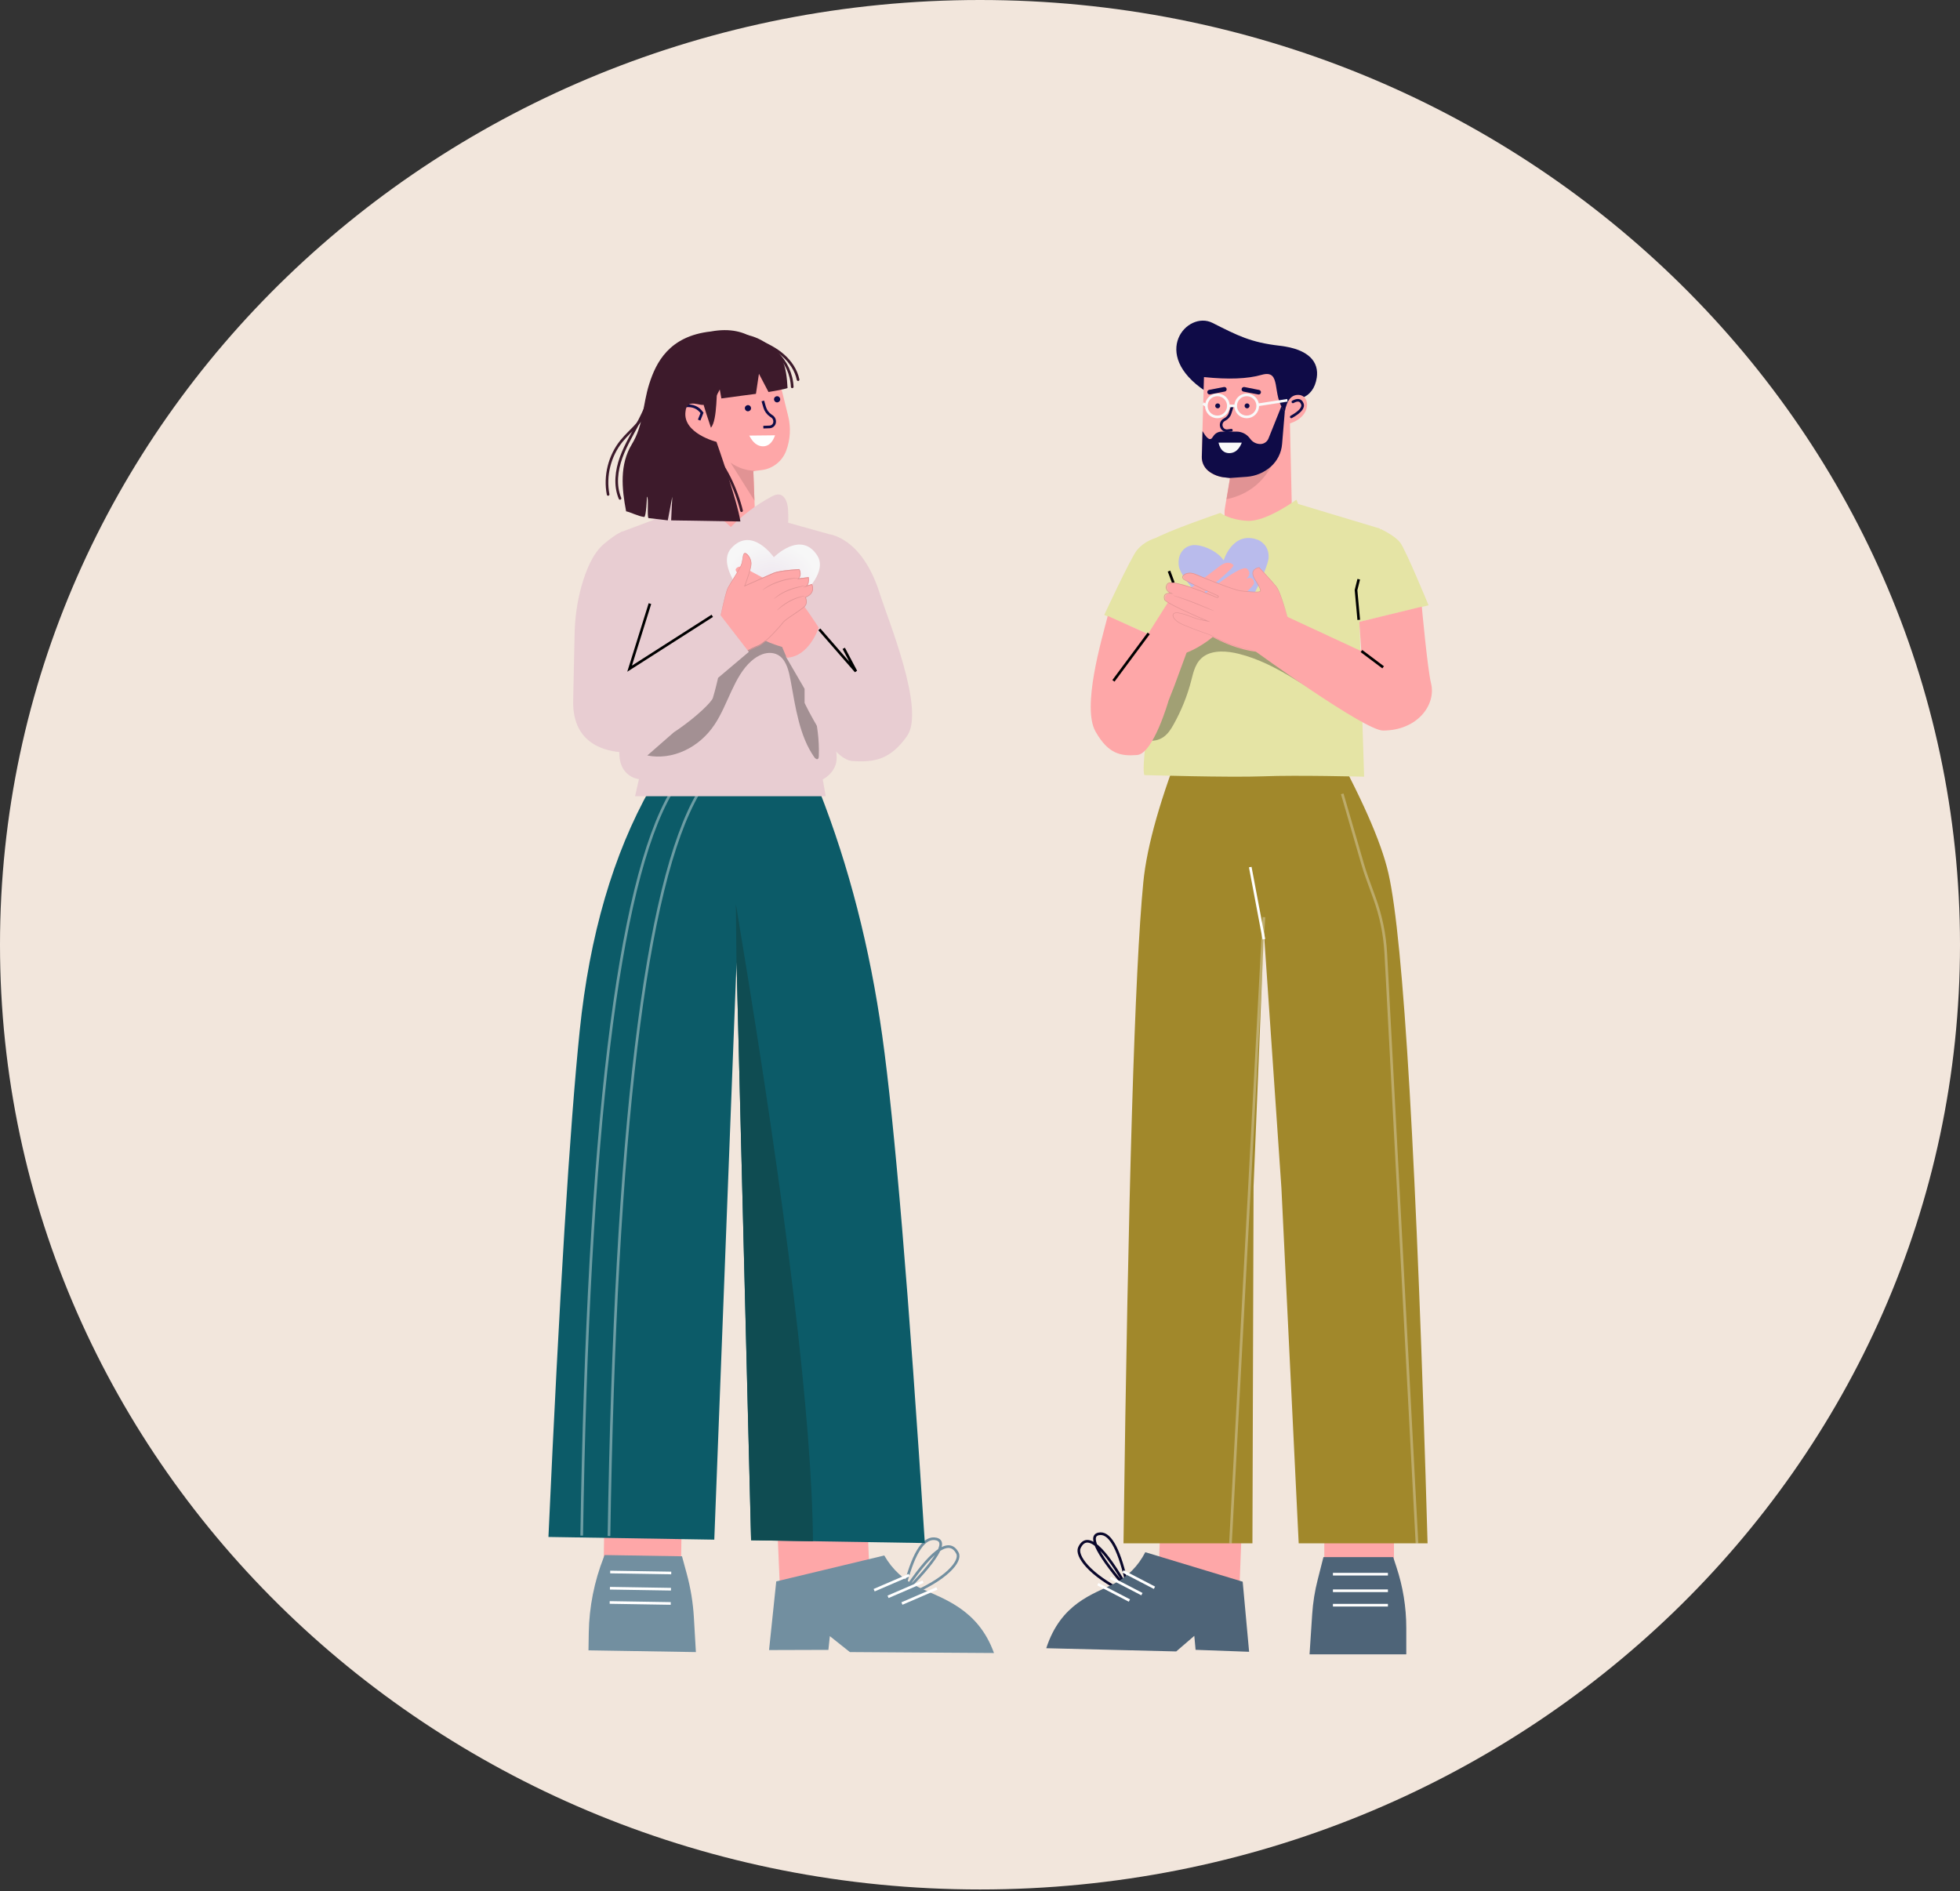 <svg xmlns="http://www.w3.org/2000/svg" width="739" height="713" viewBox="0 0 739 713" fill="none"><rect x="0" y="0" width="739" height="713" fill="#333333" stroke="none"/><path d="M369.5 712.409C573.569 712.409 739 552.931 739 356.205C739 159.478 573.569 0 369.5 0C165.431 0 0 159.478 0 356.205C0 552.931 165.431 712.409 369.5 712.409Z" fill="#F2E6DC"></path><path fill-rule="evenodd" clip-rule="evenodd" d="M293.072 575.905L327.056 574.894L328.217 601.728L294.233 602.739L293.072 575.905Z" fill="#FEA7A8"></path><path d="M341.502 596.945C344.76 584.809 348.603 579.246 353.029 580.278C357.434 581.307 353.116 588.316 340.069 601.346C350.836 584.729 357.819 579.489 361 585.603C362.528 588.537 357.094 595.473 342.006 601.609" stroke="#728FA0"></path><path fill-rule="evenodd" clip-rule="evenodd" d="M292.676 596.26L333.409 586.483C336.437 591.791 340.809 595.807 346.546 598.554C355.138 602.683 368.68 606.361 374.769 623.259L320.437 622.903L312.884 616.895L312.341 622.071L289.965 622.14L292.676 596.26Z" fill="#728FA0"></path><path d="M329.588 599.57L342.794 593.881" stroke="white"></path><path d="M334.832 602.072L348.016 596.381" stroke="white"></path><path d="M340.063 604.599L353.247 598.908" stroke="white"></path><path d="M257.083 570.523L227.922 570.051L227.489 596.875L256.65 597.346L257.083 570.523Z" fill="#FEA7A8"></path><path fill-rule="evenodd" clip-rule="evenodd" d="M227.962 586.319L227.625 587.184C224.063 596.261 222.147 605.875 221.989 615.623L221.882 622.249L262.381 622.904L261.625 609.912C261.307 604.341 260.408 598.825 258.948 593.427L257.144 586.791L227.962 586.319Z" fill="#728FA0"></path><path d="M229.878 604.2L252.898 604.572" stroke="white"></path><path d="M229.966 598.828L252.985 599.2" stroke="white"></path><path d="M230.066 592.713L253.086 593.085" stroke="white"></path><path fill-rule="evenodd" clip-rule="evenodd" d="M247.008 288.015L245.243 297.155C231.173 322.113 222.298 352.607 218.573 388.613C214.87 424.62 210.926 488.241 206.785 579.501L269.316 580.512L277.711 362.762L283.206 580.736L348.697 581.795C342.638 487.42 337.291 423.648 332.635 390.457C327.978 357.289 320.07 326.524 308.935 298.185L306.273 288.162L247.008 288.015Z" fill="#0C5B68"></path><path fill-rule="evenodd" clip-rule="evenodd" d="M277.678 363.324L277.449 340.838L278.569 347.637C296.854 457.867 306.164 535.692 306.523 581.113L283.183 580.736L277.71 362.739L277.678 363.324Z" fill="#0F4C52"></path><path opacity="0.4" d="M219.324 578.981C221.719 426.622 232.955 333.247 253.03 298.879" stroke="white"></path><path opacity="0.4" d="M229.611 579.148C232.007 426.789 243.242 333.414 263.318 299.046" stroke="white"></path><path fill-rule="evenodd" clip-rule="evenodd" d="M292.933 139.759L297.165 156.849C298.249 161.172 297.99 165.74 296.432 169.924C294.966 173.86 291.443 176.685 287.269 177.224L284.043 177.645L284.679 194.286C284.089 197.227 277.006 201.669 274.065 201.08L260.939 195.187C263.785 195.429 258.407 192.12 260.939 190.04C267.997 184.228 274.749 170.546 265.355 165.582C257.325 164.978 253.414 161.956 253.614 156.555C253.838 151.138 257.542 149.356 264.77 151.195C269.28 148.568 270.953 143.503 269.831 135.99C280.86 140.993 288.554 142.249 292.933 139.759Z" fill="#FEA7A8"></path><path fill-rule="evenodd" clip-rule="evenodd" d="M275.423 174.418L284.462 188.765L284.04 177.624L284.818 177.533C281.328 177.429 278.189 176.389 275.423 174.418Z" fill="#E19394"></path><path d="M287.619 151.177L288.312 153.554C288.691 154.841 289.496 155.947 290.616 156.706L291.051 156.998C291.828 157.524 292.215 158.463 292.028 159.391C291.85 160.279 291.084 160.926 290.172 160.969L287.815 161.051" stroke="#0F0B47"></path><path d="M269.617 135.085C272.29 144.696 270.25 149.954 263.538 150.866" stroke="#733014"></path><path fill-rule="evenodd" clip-rule="evenodd" d="M277.28 147.176L281.742 145.505C282.117 145.374 282.512 145.556 282.666 145.916C282.666 145.916 282.666 145.916 282.662 145.935C282.792 146.31 282.606 146.725 282.227 146.875L277.765 148.547C277.39 148.677 276.995 148.495 276.841 148.135C276.841 148.135 276.841 148.135 276.845 148.116C276.715 147.741 276.901 147.326 277.28 147.176Z" fill="#733014"></path><path fill-rule="evenodd" clip-rule="evenodd" d="M293.534 141.957L289.138 143.807C288.779 143.961 288.613 144.379 288.747 144.734C288.901 145.094 289.335 145.283 289.718 145.114L294.113 143.264C294.473 143.111 294.639 142.692 294.505 142.337C294.331 141.973 293.913 141.807 293.534 141.957Z" fill="#733014"></path><path fill-rule="evenodd" clip-rule="evenodd" d="M292.231 164.133L282.499 164.235C283.872 166.912 285.593 168.263 287.661 168.288C289.714 168.289 291.243 166.912 292.231 164.133Z" fill="white"></path><path d="M292.772 151.697C292.139 151.571 291.73 150.955 291.856 150.323C291.983 149.691 292.598 149.281 293.231 149.408C293.863 149.534 294.273 150.15 294.146 150.782C294.019 151.414 293.404 151.824 292.772 151.697Z" fill="#0F0B47"></path><path d="M281.777 155.053C281.145 154.926 280.735 154.311 280.862 153.679C280.988 153.046 281.604 152.637 282.236 152.763C282.868 152.89 283.278 153.505 283.151 154.138C283.025 154.77 282.409 155.18 281.777 155.053Z" fill="#0F0B47"></path><path d="M270.379 135.237C278.585 139.572 286.006 140.65 292.625 138.466" stroke="white"></path><path d="M263.603 158.395L264.682 155.675C263.274 153.689 261.273 152.815 258.663 153.031C254.754 153.376 254.29 157.431 255.75 158.956" stroke="#0F0B47"></path><path d="M281.243 127.394C279.127 132.329 269.273 150.89 269.273 150.89C266.434 148.267 263.192 147.453 260.499 149.27C258.688 150.491 257.846 152.763 257.713 154.942C257.505 158.42 260.353 162.252 263.614 164.15L259.372 178.805C247.992 172.596 242.22 159.953 244.315 148.483C244.888 145.329 245.79 142.213 247.265 139.368C250.466 133.188 260.122 127.614 266.964 126.335C280.027 123.887 281.243 127.389 281.243 127.389L281.243 127.394Z" fill="#3D1A2B"></path><path d="M270.842 143.107C269.927 146.844 270.637 158.21 268.054 161.273C266.89 157.545 265.541 154.055 264.685 150.242" fill="#3D1A2B"></path><path d="M268.118 171.048C272.848 173.808 277.852 185.144 279.594 192.548" stroke="#3D1A2B" stroke-linecap="round" stroke-linejoin="round"></path><path d="M276.558 125.949C284.1 125.28 291.636 129.96 294.82 135.623C296.289 138.233 296.753 142.601 296.935 146.3C296.151 146.725 289.76 147.809 289.76 147.809L286.152 140.928L285.018 148.499C285.018 148.499 274.366 149.881 271.986 150.23C271.717 148.723 270.222 140.335 269.947 138.829" fill="#3D1A2B"></path><path d="M279.597 128.167C284.412 127.998 289.263 129.802 292.796 133.072C296.328 136.342 298.504 141.041 298.704 145.853" stroke="#3D1A2B" stroke-linecap="round" stroke-linejoin="round"></path><path d="M233.77 187.915C231.728 183.033 232.406 177.393 234.215 172.423C236.023 167.453 238.886 162.943 241.286 158.236C243.951 153.014 246.064 147.511 247.583 141.847" stroke="#3D1A2B" stroke-linecap="round" stroke-linejoin="round"></path><path d="M229.282 186.42C227.942 179.428 229.822 171.882 234.289 166.34C236.152 164.023 238.419 162.063 240.388 159.83C243.38 156.431 245.649 152.403 247.003 148.083" stroke="#3D1A2B" stroke-linecap="round" stroke-linejoin="round"></path><path d="M285.819 128.575C289.221 129.897 292.53 131.579 295.27 133.986C298.015 136.392 300.176 139.572 300.914 143.143" stroke="#3D1A2B" stroke-linecap="round" stroke-linejoin="round"></path><path d="M233.995 200.677L249.046 195.031C249.046 195.031 265.518 200.915 273.844 200.434C282.164 199.958 289.809 195.031 289.809 195.031L312.378 201.335L313.769 225.804L312.059 267.56C312.059 267.56 315.878 281.683 315.413 286.605C314.948 291.527 310.214 293.887 310.214 293.887L311.334 300.221H239.443L240.915 293.76C240.915 293.76 231.491 293.021 233.903 279.759C234.628 275.779 241.201 268.127 238.377 251.994C235.386 234.903 233.995 200.672 233.995 200.672V200.677Z" fill="#E8CDD2"></path><g opacity="0.3"><path d="M300.551 250.366C299.222 247.494 297.732 244.596 295.465 242.735C293.087 240.783 290.102 240.186 287.22 240.115C282.931 240.009 278.55 240.995 274.869 243.61C269.782 247.226 266.517 253.522 263.638 259.687C260.76 265.852 257.936 272.325 253.321 276.75L244.057 284.857C253.47 286.708 263.587 282.03 269.489 273.104C274.537 265.467 276.724 255.049 283.271 249.254C284.532 248.136 285.937 247.226 287.44 246.68C289.665 245.876 292.225 245.946 294.157 247.494C296.603 249.456 297.473 253.199 298.102 256.632C299.944 266.742 301.426 277.504 306.984 285.449C307.357 285.985 308.024 286.536 308.461 286.076C308.682 285.843 308.712 285.449 308.725 285.1C309.166 272.932 305.489 261.032 300.551 250.366Z" fill="black"></path></g><path d="M311.741 201.292C311.741 201.292 324.74 201.662 331.721 223.826C334.826 233.697 348.912 267.549 342.034 277.444C335.713 286.541 329.529 287.467 321.408 286.941C313.28 286.42 303.358 265.014 303.358 265.014V259.722L296.35 247.671L306.752 229.584" fill="#E8CDD2"></path><path d="M308.925 237.298L322.722 253.139L318.123 244.452" stroke="black"></path><path d="M248.154 201.423C246.647 200.23 246.239 197.453 246.927 195.36C247.615 193.266 249.16 191.809 250.799 190.955C253.516 189.539 256.561 189.534 259.46 190.05C265.286 191.081 270.869 194.141 275.561 198.702C280.167 194.09 285.258 190.267 290.646 187.374C291.886 186.707 293.278 186.085 294.548 186.661C295.626 187.152 296.386 188.441 296.764 189.832C297.138 191.223 297.18 192.715 297.218 194.186C297.274 196.31 297.24 198.728 296.008 200.144C295.214 201.054 294.102 201.317 293.053 201.54C285.504 203.153 277.764 204.766 270.249 202.91C266.555 202 263.006 200.27 259.303 199.436C255.601 198.601 251.924 200.685 248.154 201.423Z" fill="#E8CDD2"></path><path d="M308.147 209.454C301.942 199.778 291.768 210.11 291.768 210.11C291.768 210.11 283.508 198.192 275.742 206.667C267.976 215.141 289.662 234.604 289.662 234.604C289.662 234.604 314.353 219.13 308.147 209.454Z" fill="url(#paint0_radial_118_21528)"></path><path d="M308.669 236.618C308.669 236.618 301.439 225.266 299.19 224C296.94 222.734 281.407 214.524 280.135 213.829C278.863 213.133 277.052 214.222 277.423 215.066C277.789 215.91 278.868 217.877 278.868 217.877L277.038 217.428L274.278 224C274.278 224 281.768 235.255 283.935 238.38C286.103 241.504 294.893 243.916 294.893 243.916L296.613 247.998C305.239 247.582 308.669 236.618 308.669 236.618Z" fill="#FEA7A8"></path><path d="M271.309 233.936C271.309 233.936 273.414 223.654 274.387 221.681C275.361 219.701 279.249 214.234 279.738 212.254C280.222 210.275 280.097 208.76 280.793 208.531C281.488 208.301 283.238 210.275 283.238 212.369C283.238 214.463 280.793 220.751 280.793 220.751C280.793 220.751 289.173 217.028 291.7 215.978C294.226 214.928 301.427 214.584 301.427 214.584C301.427 214.584 302.592 216.678 301.039 218.078L304.927 217.613C304.927 217.613 305.315 220.172 304.05 220.872L306.188 220.172C306.188 220.172 307.645 222.966 304.63 224.595L303.752 225.06C303.752 225.06 304.822 227.04 303.46 228.434C302.098 229.828 296.36 233.087 295.386 234.372C294.413 235.651 288.578 242.284 285.855 243.334C283.132 244.384 279.067 246.725 279.067 246.725L271.3 233.942L271.309 233.936Z" fill="#FEA7A8"></path><path d="M271.3 234.199C271.3 234.199 271.352 234.274 271.443 234.418C271.539 234.574 271.672 234.787 271.844 235.07C272.198 235.652 272.719 236.494 273.387 237.584C274.725 239.786 276.664 242.981 279.101 246.988L279.005 246.959C280.811 245.927 282.808 244.82 285.043 243.834C285.607 243.586 286.18 243.401 286.706 243.021C287.245 242.681 287.761 242.26 288.282 241.827C289.314 240.945 290.336 239.953 291.358 238.892C292.381 237.832 293.408 236.707 294.425 235.508C294.678 235.208 294.932 234.902 295.175 234.591C295.438 234.268 295.739 233.997 296.045 233.755C296.656 233.265 297.296 232.815 297.946 232.365C299.24 231.472 300.587 230.607 301.915 229.65C302.245 229.407 302.575 229.16 302.895 228.894C303.21 228.623 303.506 228.335 303.688 227.943C304.075 227.165 303.922 226.127 303.535 225.348L303.463 225.204L303.587 225.135C304.376 224.691 305.269 224.333 305.823 223.469C306.1 223.053 306.272 222.54 306.286 221.998C306.301 221.462 306.172 220.903 305.957 220.436L306.095 220.499C305.427 220.718 304.696 220.96 303.965 221.203L302.818 221.583L303.884 220.926C304.079 220.805 304.251 220.632 304.385 220.407C304.514 220.176 304.6 219.905 304.657 219.617C304.767 219.046 304.763 218.412 304.686 217.812L304.82 217.933C303.587 218.083 302.274 218.239 300.946 218.4L300.559 218.446L300.86 218.129L300.874 218.112C301.28 217.737 301.581 217.189 301.61 216.572C301.648 215.967 301.481 215.333 301.218 214.82L301.328 214.889C299.431 214.993 297.564 215.154 295.729 215.396C294.812 215.517 293.904 215.667 293.021 215.875C292.576 215.979 292.142 216.105 291.721 216.267C291.296 216.451 290.876 216.636 290.455 216.82C287.102 218.297 283.873 219.721 280.806 221.07L280.548 221.185L280.663 220.885C281.207 219.461 281.704 218.037 282.153 216.63C282.378 215.927 282.578 215.223 282.76 214.52C282.927 213.822 283.108 213.107 283.094 212.415C283.075 211.718 282.87 211.049 282.573 210.466C282.277 209.884 281.89 209.359 281.432 209.002C281.207 208.84 280.935 208.685 280.73 208.8C280.515 208.91 280.405 209.227 280.333 209.532C280.195 210.161 280.128 210.818 280.008 211.452C279.951 211.769 279.884 212.087 279.812 212.392C279.769 212.548 279.717 212.698 279.669 212.853L279.492 213.28C279.239 213.834 278.967 214.364 278.68 214.86C278.117 215.869 277.534 216.809 276.975 217.708C276.416 218.608 275.876 219.473 275.36 220.303C274.854 221.139 274.362 221.929 274.099 222.805C273.54 224.547 273.158 226.173 272.814 227.574C272.48 228.981 272.207 230.186 271.988 231.166C271.773 232.141 271.606 232.89 271.491 233.409C271.434 233.657 271.395 233.847 271.362 233.986C271.333 234.112 271.314 234.176 271.314 234.182C271.314 234.182 271.324 234.112 271.348 233.98C271.376 233.841 271.41 233.645 271.457 233.398C271.563 232.873 271.72 232.123 271.921 231.143C272.131 230.157 272.389 228.952 272.719 227.539C273.053 226.132 273.421 224.506 273.975 222.742C274.238 221.843 274.739 221.024 275.241 220.193C275.752 219.363 276.287 218.493 276.846 217.587C277.4 216.682 277.978 215.742 278.537 214.739C279.091 213.724 279.674 212.692 279.827 211.395C279.941 210.766 280.003 210.115 280.152 209.457C280.228 209.14 280.343 208.748 280.658 208.575C280.806 208.483 280.992 208.506 281.136 208.558C281.284 208.615 281.417 208.696 281.542 208.788C282.038 209.175 282.44 209.717 282.755 210.328C283.065 210.939 283.29 211.648 283.309 212.398C283.323 213.159 283.137 213.868 282.97 214.583C282.788 215.292 282.588 216.002 282.363 216.711C281.919 218.129 281.417 219.548 280.873 220.983L280.73 220.799C283.796 219.444 287.026 218.014 290.379 216.532C290.799 216.348 291.22 216.163 291.645 215.979C292.084 215.811 292.529 215.679 292.978 215.575C293.876 215.362 294.788 215.217 295.705 215.091C297.545 214.848 299.417 214.687 301.323 214.577H301.395L301.428 214.647C301.72 215.229 301.896 215.892 301.858 216.59C301.829 217.293 301.476 217.933 301.027 218.343L301.013 218.36L300.927 218.089C302.255 217.927 303.573 217.772 304.801 217.622L304.92 217.61L304.934 217.749C305.016 218.395 305.02 219.046 304.901 219.675C304.839 219.986 304.743 220.292 304.595 220.563C304.442 220.828 304.228 221.041 303.993 221.185L303.907 220.908C304.643 220.666 305.369 220.43 306.038 220.205L306.129 220.176L306.172 220.268C306.42 220.805 306.549 221.393 306.54 221.998C306.525 222.604 306.329 223.186 306.024 223.642C305.88 223.878 305.689 224.062 305.513 224.253C305.312 224.408 305.13 224.593 304.92 224.708C304.509 224.979 304.099 225.17 303.697 225.394L303.75 225.181C303.97 225.625 304.103 226.104 304.151 226.605C304.204 227.107 304.118 227.637 303.907 228.076C303.697 228.525 303.363 228.842 303.043 229.113C302.718 229.384 302.384 229.638 302.049 229.88C300.712 230.843 299.365 231.702 298.07 232.59C297.425 233.034 296.785 233.478 296.183 233.963C295.877 234.199 295.596 234.458 295.352 234.758C295.103 235.081 294.846 235.381 294.592 235.687C293.57 236.886 292.538 238.01 291.511 239.071C290.484 240.132 289.457 241.124 288.411 242.012C287.885 242.45 287.36 242.865 286.811 243.211C286.271 243.592 285.664 243.788 285.12 244.03C282.894 244.999 280.892 246.094 279.086 247.115L279.029 247.149L278.991 247.086C276.578 243.044 274.648 239.821 273.325 237.601C272.676 236.5 272.169 235.652 271.82 235.064C271.653 234.781 271.529 234.562 271.438 234.407C271.352 234.257 271.314 234.182 271.314 234.182L271.3 234.199Z" fill="#E19394"></path><path d="M301.016 217.883C301.016 217.883 300.82 217.934 300.456 217.979C300.097 218.018 299.575 218.081 298.938 218.183C297.66 218.375 295.898 218.732 294.002 219.343C293.055 219.655 292.169 220.006 291.369 220.351C290.575 220.719 289.866 221.059 289.292 221.399C288.129 222.056 287.454 222.565 287.43 222.52C287.42 222.503 287.583 222.361 287.884 222.123C288.033 221.999 288.224 221.863 288.444 221.71C288.665 221.557 288.918 221.382 289.21 221.206C289.78 220.838 290.489 220.47 291.288 220.091C292.088 219.723 292.983 219.366 293.94 219.049C295.85 218.426 297.631 218.103 298.919 217.962C299.565 217.888 300.087 217.854 300.451 217.854C300.815 217.849 301.016 217.854 301.016 217.877V217.883Z" fill="#E19394"></path><path d="M291.682 225.92C291.682 225.92 291.81 225.764 292.07 225.527C292.325 225.285 292.717 224.974 293.213 224.605C294.2 223.872 295.65 223.013 297.327 222.349C299.008 221.686 300.576 221.311 301.715 221.092C302.286 220.982 302.749 220.907 303.065 220.867C303.387 220.827 303.566 220.815 303.566 220.832C303.566 220.85 303.396 220.907 303.08 220.982C302.711 221.069 302.267 221.173 301.743 221.3C300.614 221.571 299.065 221.98 297.398 222.632C295.735 223.29 294.294 224.109 293.293 224.783C292.292 225.458 291.701 225.954 291.678 225.908L291.682 225.92Z" fill="#E19394"></path><path d="M303.563 224.647C303.568 224.692 302.917 224.825 301.888 225.125C300.86 225.425 299.452 225.93 297.977 226.697C296.501 227.469 295.244 228.346 294.371 229.035C293.492 229.724 292.983 230.202 292.954 230.163C292.944 230.146 293.06 230.013 293.284 229.785C293.502 229.552 293.842 229.235 294.269 228.869C295.123 228.13 296.385 227.213 297.875 226.436C299.37 225.664 300.801 225.18 301.85 224.931C302.374 224.803 302.801 224.719 303.102 224.686C303.398 224.647 303.563 224.636 303.568 224.653L303.563 224.647Z" fill="#E19394"></path><path d="M234.744 200.445C234.17 200.624 232.617 200.975 227.67 205.121C223.519 208.605 220.856 215.175 219.206 221.144C217.604 226.93 216.792 232.879 216.657 238.859C216.472 246.972 216.132 262.049 216.11 263.882C216.072 267.621 215.709 281.754 233.743 283.598C246.488 284.902 267.817 266.24 268.77 263.184C269.728 260.128 270.751 255.575 270.751 255.575L282.338 245.786L271.633 231.932L241.433 249.107L245.162 226.895" fill="#E8CDD2"></path><path d="M245.051 227.589L237.386 252.117L268.556 232.188" stroke="black"></path><path d="M294.647 138.14C288.739 131.007 282.832 122.256 268.006 124.985C252.242 126.711 247.334 136.743 244.782 144.777C242.301 152.608 242.629 160.299 238.234 167.493C233.589 175.098 234.411 184.178 236.071 192.8C237.376 192.964 240.731 194.694 242.865 194.923C243.659 195.008 243.926 187.281 243.926 187.281C244.668 187.36 243.859 195.276 244.56 195.349C247.429 195.647 251.781 196.198 251.781 196.198L253.479 187.281L253.052 196.198C253.052 196.198 273.917 196.54 279.163 196.622C278.126 189.227 270.135 166.599 270.135 166.599C270.135 166.599 257.347 163.395 258.463 155.178C258.942 149.687 264.474 153.612 265.691 152.438C266.672 151.498 269.239 144.986 270.413 144.307C275.834 141.151 288.673 140.047 294.641 138.136L294.647 138.14Z" fill="#3D1A2B"></path><path fill-rule="evenodd" clip-rule="evenodd" d="M468.22 575.678L437.586 573.659L436.507 600.895L467.161 602.913L468.22 575.678Z" fill="#FEA7A8"></path><path d="M424.549 595.642C421.611 583.202 418.169 577.453 414.18 578.358C410.19 579.263 414.081 586.534 425.851 600.15C416.171 582.946 409.876 577.415 406.985 583.536C405.601 586.473 410.499 593.679 424.093 600.356" stroke="#09072B"></path><path fill-rule="evenodd" clip-rule="evenodd" d="M468.544 596.364L431.825 585.245C429.086 590.544 425.129 594.504 419.976 597.144C412.234 601.085 400.012 604.414 394.483 621.447L443.482 622.663L450.303 616.787L450.786 622.053L470.967 622.795L468.544 596.364Z" fill="#4E6478"></path><path d="M435.276 598.654L423.403 592.484" stroke="white"></path><path d="M430.551 601.057L418.658 594.889" stroke="white"></path><path d="M425.836 603.467L413.942 597.298" stroke="white"></path><path d="M499.318 570.522H525.574V597.821H499.318V570.522Z" fill="#FEA7A8"></path><path fill-rule="evenodd" clip-rule="evenodd" d="M525.282 587.087L526.517 590.841C528.968 598.25 530.224 605.974 530.224 613.757V623.76H493.754L494.743 608.706C495.031 604.264 495.731 599.862 496.843 595.538L498.985 587.107H525.282V587.087Z" fill="#4E6478"></path><path d="M523.308 605.23H502.571" stroke="white"></path><path d="M523.308 599.784H502.571" stroke="white"></path><path d="M523.308 593.534H502.571" stroke="white"></path><path fill-rule="evenodd" clip-rule="evenodd" d="M455.509 265.41L446.848 277.371C437.667 300.413 432.428 318.838 431.082 332.601C427.849 365.532 425.371 448.625 423.601 581.902H472.219L472.644 447.408L476.538 351.521L483.146 447.949L489.66 581.902H538.255C534.148 438.511 529.216 354.292 523.481 329.222C520.743 317.262 513.073 299.963 500.517 277.371L501.036 265.41H455.509Z" fill="#A1882B"></path><path opacity="0.3" d="M534.26 581.906L522.506 359.544C522.129 352.404 520.689 345.354 518.235 338.619L515.497 331.073C514.86 329.316 514.293 327.559 513.774 325.78L506.08 299.314" stroke="white"></path><path d="M476.54 354.135L471.395 326.926" stroke="white"></path><path opacity="0.3" d="M463.937 581.9L476.54 345.798" stroke="white"></path><path fill-rule="evenodd" clip-rule="evenodd" d="M490.708 150.134C493.935 148.939 495.847 146.358 496.468 142.438C497.377 136.534 493.576 131.635 482.558 130.368C471.54 129.101 466.688 126.544 457.151 121.74C447.615 116.936 433.346 133.427 454.474 147.457C468.552 156.826 478.567 161.487 484.494 161.463L490.708 150.134Z" fill="#0F0B47"></path><path fill-rule="evenodd" clip-rule="evenodd" d="M453.948 142.176C463.174 143.132 470.416 142.846 475.65 141.34C483.514 139.093 479.235 148.94 484.422 155.202C485.211 150.757 487.027 148.654 489.871 148.916C494.126 149.323 494.484 157.067 486.358 159.648L487.075 191.293C487.242 198.798 481.291 205.036 473.786 205.203C473.69 205.203 473.571 205.203 473.475 205.203C466.974 205.203 461.692 199.921 461.692 193.42C461.692 192.775 461.74 192.106 461.859 191.46L463.748 180.203L461.381 179.94C459.254 179.701 457.246 178.864 455.573 177.526C453.948 176.259 453.04 174.275 453.088 172.22L453.948 142.176Z" fill="#FEA7A8"></path><path d="M470.196 153.958C469.681 153.958 469.264 153.541 469.264 153.026C469.264 152.511 469.681 152.094 470.196 152.094C470.711 152.094 471.128 152.511 471.128 153.026C471.128 153.541 470.711 153.958 470.196 153.958Z" fill="#0F0B47"></path><path fill-rule="evenodd" clip-rule="evenodd" d="M469.198 145.927L474.743 147.027C475.197 147.122 475.507 147.552 475.412 148.03C475.412 148.03 475.412 148.03 475.412 148.054C475.316 148.532 474.862 148.819 474.384 148.724L468.815 147.648C468.361 147.552 468.05 147.122 468.146 146.644C468.146 146.644 468.146 146.644 468.146 146.62C468.265 146.142 468.72 145.832 469.198 145.927Z" fill="#0F0B47"></path><path d="M459.114 153.958C458.599 153.958 458.182 153.541 458.182 153.026C458.182 152.511 458.599 152.094 459.114 152.094C459.629 152.094 460.046 152.511 460.046 153.026C460.046 153.541 459.629 153.958 459.114 153.958Z" fill="#0F0B47"></path><path fill-rule="evenodd" clip-rule="evenodd" d="M461.455 145.927L455.886 147.003C455.432 147.098 455.121 147.529 455.217 148.007C455.217 148.007 455.217 148.007 455.217 148.031C455.312 148.509 455.766 148.795 456.245 148.7L461.813 147.624C462.268 147.529 462.578 147.098 462.483 146.62C462.483 146.62 462.483 146.62 462.483 146.596C462.387 146.142 461.933 145.832 461.455 145.927Z" fill="#0F0B47"></path><path fill-rule="evenodd" clip-rule="evenodd" d="M482.555 167.82L458.009 173.102C456.814 174.44 455.762 175.707 454.878 176.878C455.093 177.117 455.332 177.332 455.595 177.547C457.172 178.79 459.06 179.603 461.044 179.914L461.427 179.961L463.793 180.224L462.454 188.231C472.493 186.128 479.161 179.459 482.46 168.274L482.555 167.82Z" fill="#E19394"></path><path fill-rule="evenodd" clip-rule="evenodd" d="M483.133 153.219L478.281 165.313C477.779 166.58 476.56 167.417 475.198 167.417C473.764 167.417 472.426 166.771 471.541 165.648L471.087 165.074C469.916 163.592 468.123 162.732 466.235 162.732H460.618C459.399 162.732 458.252 163.329 457.559 164.333L456.985 165.146C456.699 165.576 456.101 165.696 455.671 165.385C455.145 165.026 454.715 164.572 454.356 164.046L453.4 162.565L453.137 172.245C453.09 174.228 453.926 176.093 455.408 177.383L455.599 177.551C457.177 178.793 459.065 179.606 461.049 179.917L461.431 179.965L463.749 180.227L470.059 179.773C473.405 179.534 476.584 178.196 479.094 175.997C481.58 173.822 483.133 170.739 483.396 167.44L484.424 155.179C483.898 154.558 483.492 153.889 483.133 153.219Z" fill="#0F0B47"></path><path d="M487.476 151.519C489.245 150.539 490.44 150.754 491.013 152.212C491.611 153.646 490.225 155.319 486.879 157.183" stroke="#0F0B47" stroke-linecap="round"></path><path d="M464.679 153.026L463.818 155.751C463.484 156.85 462.695 157.735 461.667 158.237C460.735 158.691 460.233 159.742 460.496 160.746L460.52 160.818C460.783 161.846 461.787 162.539 462.838 162.395L464.272 162.204" stroke="#0F0B47" stroke-linecap="round"></path><path fill-rule="evenodd" clip-rule="evenodd" d="M468.22 166.89H459.425C460.046 169.543 461.408 170.857 463.488 170.857C465.567 170.857 467.169 169.543 468.22 166.89Z" fill="#F9F9F9"></path><path d="M470.059 157.192C467.763 157.192 465.901 155.33 465.901 153.033C465.901 150.736 467.763 148.875 470.059 148.875C472.356 148.875 474.218 150.736 474.218 153.033C474.218 155.33 472.356 157.192 470.059 157.192Z" stroke="#F9F9F9"></path><path d="M458.995 157.192C456.698 157.192 454.836 155.33 454.836 153.033C454.836 150.736 456.698 148.875 458.995 148.875C461.292 148.875 463.154 150.736 463.154 153.033C463.154 155.33 461.292 157.192 458.995 157.192Z" stroke="#F9F9F9"></path><path d="M474.196 152.65L485.405 150.929" stroke="#F9F9F9"></path><path d="M465.717 153.034H462.992" stroke="#F9F9F9"></path><path d="M454.884 153.034L453.641 152.125" stroke="#F9F9F9"></path><path d="M460.131 193.375C460.131 193.375 440.175 200.172 434.819 203.362C429.462 206.553 433.229 228.371 432.818 232.908C432.406 237.44 433.203 271.144 433.203 271.144C433.203 271.144 430.358 289.075 431.453 292.24C431.453 292.24 463.742 293.205 476.304 292.703C488.872 292.198 514.336 292.848 514.336 292.848L513.57 269.016L512.538 231.731L520.364 199.314L489.45 190.006L488.794 188.401C488.794 188.401 477.487 196.714 470.484 196.379C463.481 196.043 460.131 193.375 460.131 193.375Z" fill="#E5E4A5"></path><path d="M442.289 224.009V219.41L440.756 215.322" stroke="black"></path><path d="M474.024 203.446C475.081 203.819 478.584 205.628 478.317 210.349C478.092 214.306 468.827 234.283 464.323 234.037C459.813 233.79 445.267 218.658 444.482 213.534C443.696 208.413 447.068 205.229 450.923 205.526C454.778 205.828 459.588 208.375 461.355 211.309C461.355 211.309 464.7 200.138 474.024 203.45V203.446Z" fill="#B9BBEC"></path><g opacity="0.3"><path d="M514.857 262.572C514.154 261.086 512.769 259.898 511.373 258.781C501.427 250.807 489.481 244.494 476.484 240.354C471.454 238.749 466.194 237.458 460.794 237.331C455.394 237.204 449.807 238.329 445.635 241.127C440.121 244.821 437.804 250.824 436.804 256.586C435.799 262.347 435.814 268.275 433.685 273.832L432.44 278.957C434.512 279.7 437.017 279.067 438.725 277.853C440.428 276.639 441.485 274.945 442.428 273.268C445.443 267.897 447.713 262.25 449.182 256.467C450.02 253.164 450.812 249.508 454.019 247.377C457.55 245.033 462.726 245.428 467.074 246.519C481.452 250.124 492.34 259.507 504.958 266.19C507.728 267.659 511.675 268.92 514.034 267.035C515.43 265.922 515.565 264.063 514.862 262.577L514.857 262.572Z" fill="black"></path></g><path d="M520.498 199.439C520.498 199.439 525.763 201.8 527.909 204.565C530.051 207.331 538.626 228.225 538.626 228.225L510.094 235.104L506.357 217.01L520.504 199.443L520.498 199.439Z" fill="#E5E4A5"></path><path d="M435.864 202.836C435.864 202.836 431.637 203.806 428.641 207.483C426.366 210.271 416.339 231.863 416.339 231.863L435.646 240.199L435.87 202.836H435.864Z" fill="#E5E4A5"></path><path d="M484.089 231.968L512.931 245.355L513.217 244.71L512.512 234.469L536.076 228.737C536.076 228.737 538.252 252.449 539.554 257.61C541.59 265.679 534.441 275.46 521.428 275.441C514.477 275.431 473.238 245.504 473.238 245.504L484.094 231.972L484.089 231.968Z" fill="#FEA7A8"></path><path d="M439.861 231.285L447.762 245.075L442.757 258.667L440.612 264.121C440.612 264.121 434.898 284.189 428.73 284.674C422.556 285.159 417.865 284.302 413.064 275.834C407.84 266.622 415.308 241.425 417.667 232.236L432.831 239.042L439.856 231.285" fill="#FEA7A8"></path><path d="M470.985 225.687C469.823 225.327 466.934 227.368 465.216 228.708C463.499 230.049 460.381 231.45 460.381 231.45C460.381 231.45 472.843 221.468 472.811 219.943C472.78 218.418 472.013 217.348 469.865 218.224C469.865 218.224 472.324 216.424 470.197 214.464C468.07 212.503 454.633 223.717 454.633 223.717L454.052 223.182C454.052 223.182 465.73 213.905 465.035 213.053C464.34 212.195 462.399 211.48 459.982 213.384C457.559 215.288 448.164 222.159 446.312 223.963C443.08 227.112 441.798 226.682 440.667 226.653L432.901 238.937L447.152 246.145C447.152 246.145 454.005 243.981 461.279 236.494C461.279 236.494 468.853 231.28 470.415 229.513C471.976 227.747 472.147 226.042 470.98 225.682L470.985 225.687Z" fill="#FEA7A8"></path><path d="M473.773 245.719C473.773 245.719 466.064 245.249 456.302 239.661C456.302 239.661 446.923 236.373 444.777 235.017C442.631 233.662 441.941 232.031 443.03 231.394C444.119 230.757 447.711 232.067 449.889 232.966C452.066 233.865 455.7 234.489 455.7 234.489C455.7 234.489 439.847 227.704 439.411 226.199C438.976 224.695 439.448 223.457 441.915 223.8C441.915 223.8 438.836 222.63 440.427 220.191C441.879 217.964 456.369 224.234 458.884 225.345C459.091 225.436 459.345 225.368 459.464 225.192C459.589 225.002 459.506 224.763 459.283 224.663C457.448 223.846 449.93 220.462 446.815 218.56C444.839 217.354 447.613 215.109 450.682 216.392C453.751 217.675 465.421 222.649 468.293 222.892C471.165 223.136 474.981 223.597 475.282 222.929C475.582 222.256 473.913 219.55 473.197 218.375C472.482 217.2 471.326 214.63 474.779 213.876C474.779 213.876 479.704 219.247 481.285 221.262C482.866 223.276 485.546 233.228 485.546 233.228" fill="#FEA7A8"></path><path d="M485.547 233.01C485.547 233.01 485.505 232.89 485.432 232.65C485.359 232.405 485.25 232.05 485.114 231.583C484.833 230.645 484.415 229.254 483.821 227.476C483.528 226.587 483.184 225.596 482.772 224.525C482.569 223.987 482.344 223.432 482.083 222.858C481.823 222.289 481.536 221.698 481.108 221.156C479.303 219.009 477.091 216.645 474.645 214.022L474.739 214.049C474.248 214.178 473.737 214.311 473.33 214.591C472.918 214.858 472.61 215.245 472.501 215.693C472.386 216.138 472.454 216.614 472.6 217.071C472.746 217.529 472.975 217.974 473.247 218.405C473.789 219.276 474.353 220.174 474.832 221.129C475.057 221.614 475.318 222.094 475.365 222.658C475.375 222.729 475.354 222.805 475.333 222.885C475.318 222.965 475.239 223.045 475.161 223.089C475.01 223.183 474.843 223.218 474.686 223.249C474.368 223.307 474.05 223.32 473.727 223.325C472.454 223.334 471.17 223.209 469.866 223.103C469.214 223.036 468.562 223.005 467.894 222.912C467.222 222.818 466.585 222.627 465.938 222.445C463.377 221.671 460.821 220.703 458.197 219.689C455.578 218.68 452.918 217.569 450.195 216.485C449.522 216.24 448.765 216.138 448.04 216.236C447.32 216.325 446.595 216.631 446.215 217.151C446.022 217.409 445.985 217.729 446.136 217.996C446.293 218.262 446.564 218.462 446.898 218.645C447.54 219.018 448.207 219.365 448.88 219.711C451.582 221.08 454.415 222.378 457.3 223.663L458.385 224.143L458.932 224.383L459.214 224.507C459.329 224.565 459.423 224.658 459.465 224.765C459.558 224.983 459.444 225.245 459.204 225.356C459.089 225.414 458.948 225.432 458.812 225.409C458.666 225.383 458.588 225.329 458.494 225.294L457.388 224.823C455.907 224.2 454.399 223.596 452.871 223.009C449.95 221.907 447.028 220.845 444.029 220.165C443.278 220.005 442.521 219.867 441.765 219.84C441.389 219.831 441.008 219.845 440.68 219.96C440.518 220.018 440.382 220.103 440.294 220.214C440.205 220.338 440.132 220.494 440.049 220.631C439.757 221.209 439.746 221.876 440.106 222.414C440.445 222.956 441.061 223.369 441.702 223.636L442.453 223.952L441.629 223.849C441.123 223.787 440.596 223.756 440.122 223.88C439.647 223.996 439.282 224.312 439.183 224.72C439.063 225.125 439.125 225.565 439.235 225.983C439.245 226.041 439.261 226.089 439.287 226.121C439.308 226.161 439.329 226.201 439.37 226.236C439.438 226.316 439.522 226.392 439.616 226.467C439.793 226.614 439.991 226.752 440.195 226.885C441.833 227.921 443.612 228.765 445.338 229.601C448.818 231.254 452.255 232.752 455.573 234.156L456.418 234.512L455.495 234.348C453.966 234.076 452.485 233.752 451.061 233.33C450.346 233.125 449.657 232.854 449 232.587C448.332 232.33 447.665 232.085 446.997 231.863C446.329 231.645 445.656 231.445 444.978 231.303C444.311 231.17 443.591 231.041 442.986 231.214C442.699 231.312 442.474 231.539 442.407 231.792C442.328 232.05 442.386 232.33 442.49 232.592C442.709 233.112 443.126 233.565 443.575 233.961C444.034 234.352 444.545 234.694 445.083 234.974C445.63 235.25 446.188 235.503 446.747 235.739C447.863 236.214 448.969 236.645 450.044 237.059C452.198 237.877 454.243 238.61 456.152 239.272H456.163L456.168 239.277C461.212 242.108 465.704 243.606 468.818 244.392C470.378 244.788 471.609 245.006 472.438 245.135C472.855 245.197 473.174 245.237 473.382 245.259C473.596 245.281 473.706 245.295 473.706 245.295C473.706 245.295 473.596 245.295 473.382 245.277C473.168 245.259 472.85 245.224 472.433 245.17C471.598 245.055 470.367 244.846 468.797 244.464C465.667 243.699 461.155 242.219 456.084 239.392H456.1C454.185 238.739 452.135 238.014 449.976 237.201C448.896 236.792 447.79 236.361 446.663 235.89C446.1 235.654 445.542 235.401 444.978 235.121C444.42 234.832 443.898 234.485 443.429 234.085C442.965 233.681 442.532 233.214 442.292 232.654C442.177 232.374 442.109 232.063 442.198 231.752C442.287 231.441 442.547 231.17 442.902 231.05C443.622 230.845 444.342 230.996 445.03 231.125C445.724 231.272 446.402 231.472 447.075 231.69C447.753 231.912 448.421 232.156 449.094 232.414C449.767 232.681 450.424 232.943 451.134 233.143C452.542 233.556 454.024 233.876 455.537 234.148L455.458 234.339C452.135 232.934 448.698 231.441 445.208 229.787C443.471 228.947 441.697 228.107 440.028 227.054C439.819 226.921 439.616 226.778 439.428 226.623C439.329 226.547 439.24 226.463 439.151 226.365C439.068 226.285 438.984 226.125 438.969 226.027C438.854 225.587 438.781 225.125 438.917 224.658C438.984 224.432 439.104 224.2 439.308 224.027C439.511 223.854 439.762 223.725 440.033 223.658C440.57 223.516 441.128 223.552 441.661 223.618L441.588 223.836C440.889 223.543 440.247 223.116 439.861 222.512C439.459 221.916 439.475 221.147 439.793 220.534C439.882 220.383 439.955 220.231 440.064 220.076C440.189 219.916 440.377 219.805 440.57 219.738C440.962 219.605 441.374 219.591 441.765 219.6C442.558 219.627 443.325 219.769 444.086 219.929C447.117 220.618 450.044 221.68 452.975 222.787C454.504 223.374 456.016 223.983 457.498 224.605L458.609 225.076C458.703 225.116 458.797 225.165 458.854 225.169C458.922 225.183 459 225.169 459.063 225.138C459.188 225.081 459.251 224.938 459.204 224.823C459.183 224.765 459.131 224.716 459.073 224.685L458.807 224.569L458.26 224.329L457.169 223.849C454.279 222.56 451.447 221.263 448.739 219.885C448.066 219.534 447.394 219.187 446.747 218.809C446.423 218.64 446.074 218.396 445.891 218.067C445.703 217.734 445.756 217.316 445.98 217.018C446.428 216.409 447.216 216.093 447.993 215.996C448.776 215.889 449.579 216 450.289 216.262C453.033 217.36 455.677 218.467 458.296 219.48C460.91 220.494 463.466 221.467 466.006 222.236C466.643 222.418 467.284 222.605 467.921 222.698C468.562 222.787 469.235 222.823 469.882 222.889C471.181 223 472.464 223.125 473.716 223.12C474.029 223.116 474.337 223.103 474.634 223.049C474.78 223.023 474.921 222.987 475.025 222.925C475.13 222.872 475.14 222.774 475.14 222.649C475.104 222.156 474.848 221.663 474.629 221.191C474.154 220.245 473.601 219.351 473.059 218.48C472.782 218.04 472.553 217.582 472.402 217.107C472.255 216.636 472.177 216.133 472.302 215.653C472.417 215.169 472.761 214.742 473.21 214.458C473.654 214.16 474.186 214.022 474.692 213.889L474.749 213.876L474.786 213.916C477.222 216.547 479.423 218.916 481.223 221.08C481.661 221.64 481.948 222.236 482.203 222.809C482.459 223.383 482.683 223.943 482.887 224.485C483.288 225.561 483.628 226.552 483.914 227.445C484.493 229.232 484.895 230.623 485.161 231.565C485.292 232.032 485.391 232.392 485.459 232.636C485.521 232.876 485.547 233.005 485.547 233.005V233.01Z" fill="#E19394"></path><path d="M457.955 230.436C457.955 230.436 457.723 230.373 457.318 230.226C456.919 230.08 456.345 229.858 455.641 229.581C454.184 228.995 452.269 228.225 450.15 227.37C448.004 226.516 446.027 225.8 444.58 225.306C443.897 225.075 443.318 224.879 442.866 224.728C442.461 224.59 442.24 224.506 442.245 224.493C442.25 224.481 442.487 224.535 442.903 224.648C443.323 224.761 443.918 224.937 444.654 225.163C446.121 225.62 448.12 226.319 450.271 227.173C452.422 228.032 454.336 228.853 455.725 229.443C456.377 229.728 456.929 229.962 457.366 230.151C457.75 230.323 457.96 230.423 457.949 230.436H457.955Z" fill="#E19394"></path><path d="M513.324 245.471L521.5 251.603" stroke="black"></path><path d="M512.302 233.718L511.28 222.476L512.302 218.388" stroke="black"></path><path d="M419.812 256.712L433.098 238.828" stroke="black"></path><defs><radialGradient id="paint0_radial_118_21528" cx="0" cy="0" r="1" gradientUnits="userSpaceOnUse" gradientTransform="translate(290.957 219.55) rotate(94.915) scale(15.109 17.579)"><stop stop-color="#EEE6EF"></stop><stop offset="1" stop-color="#F7F7F7"></stop></radialGradient></defs></svg>
